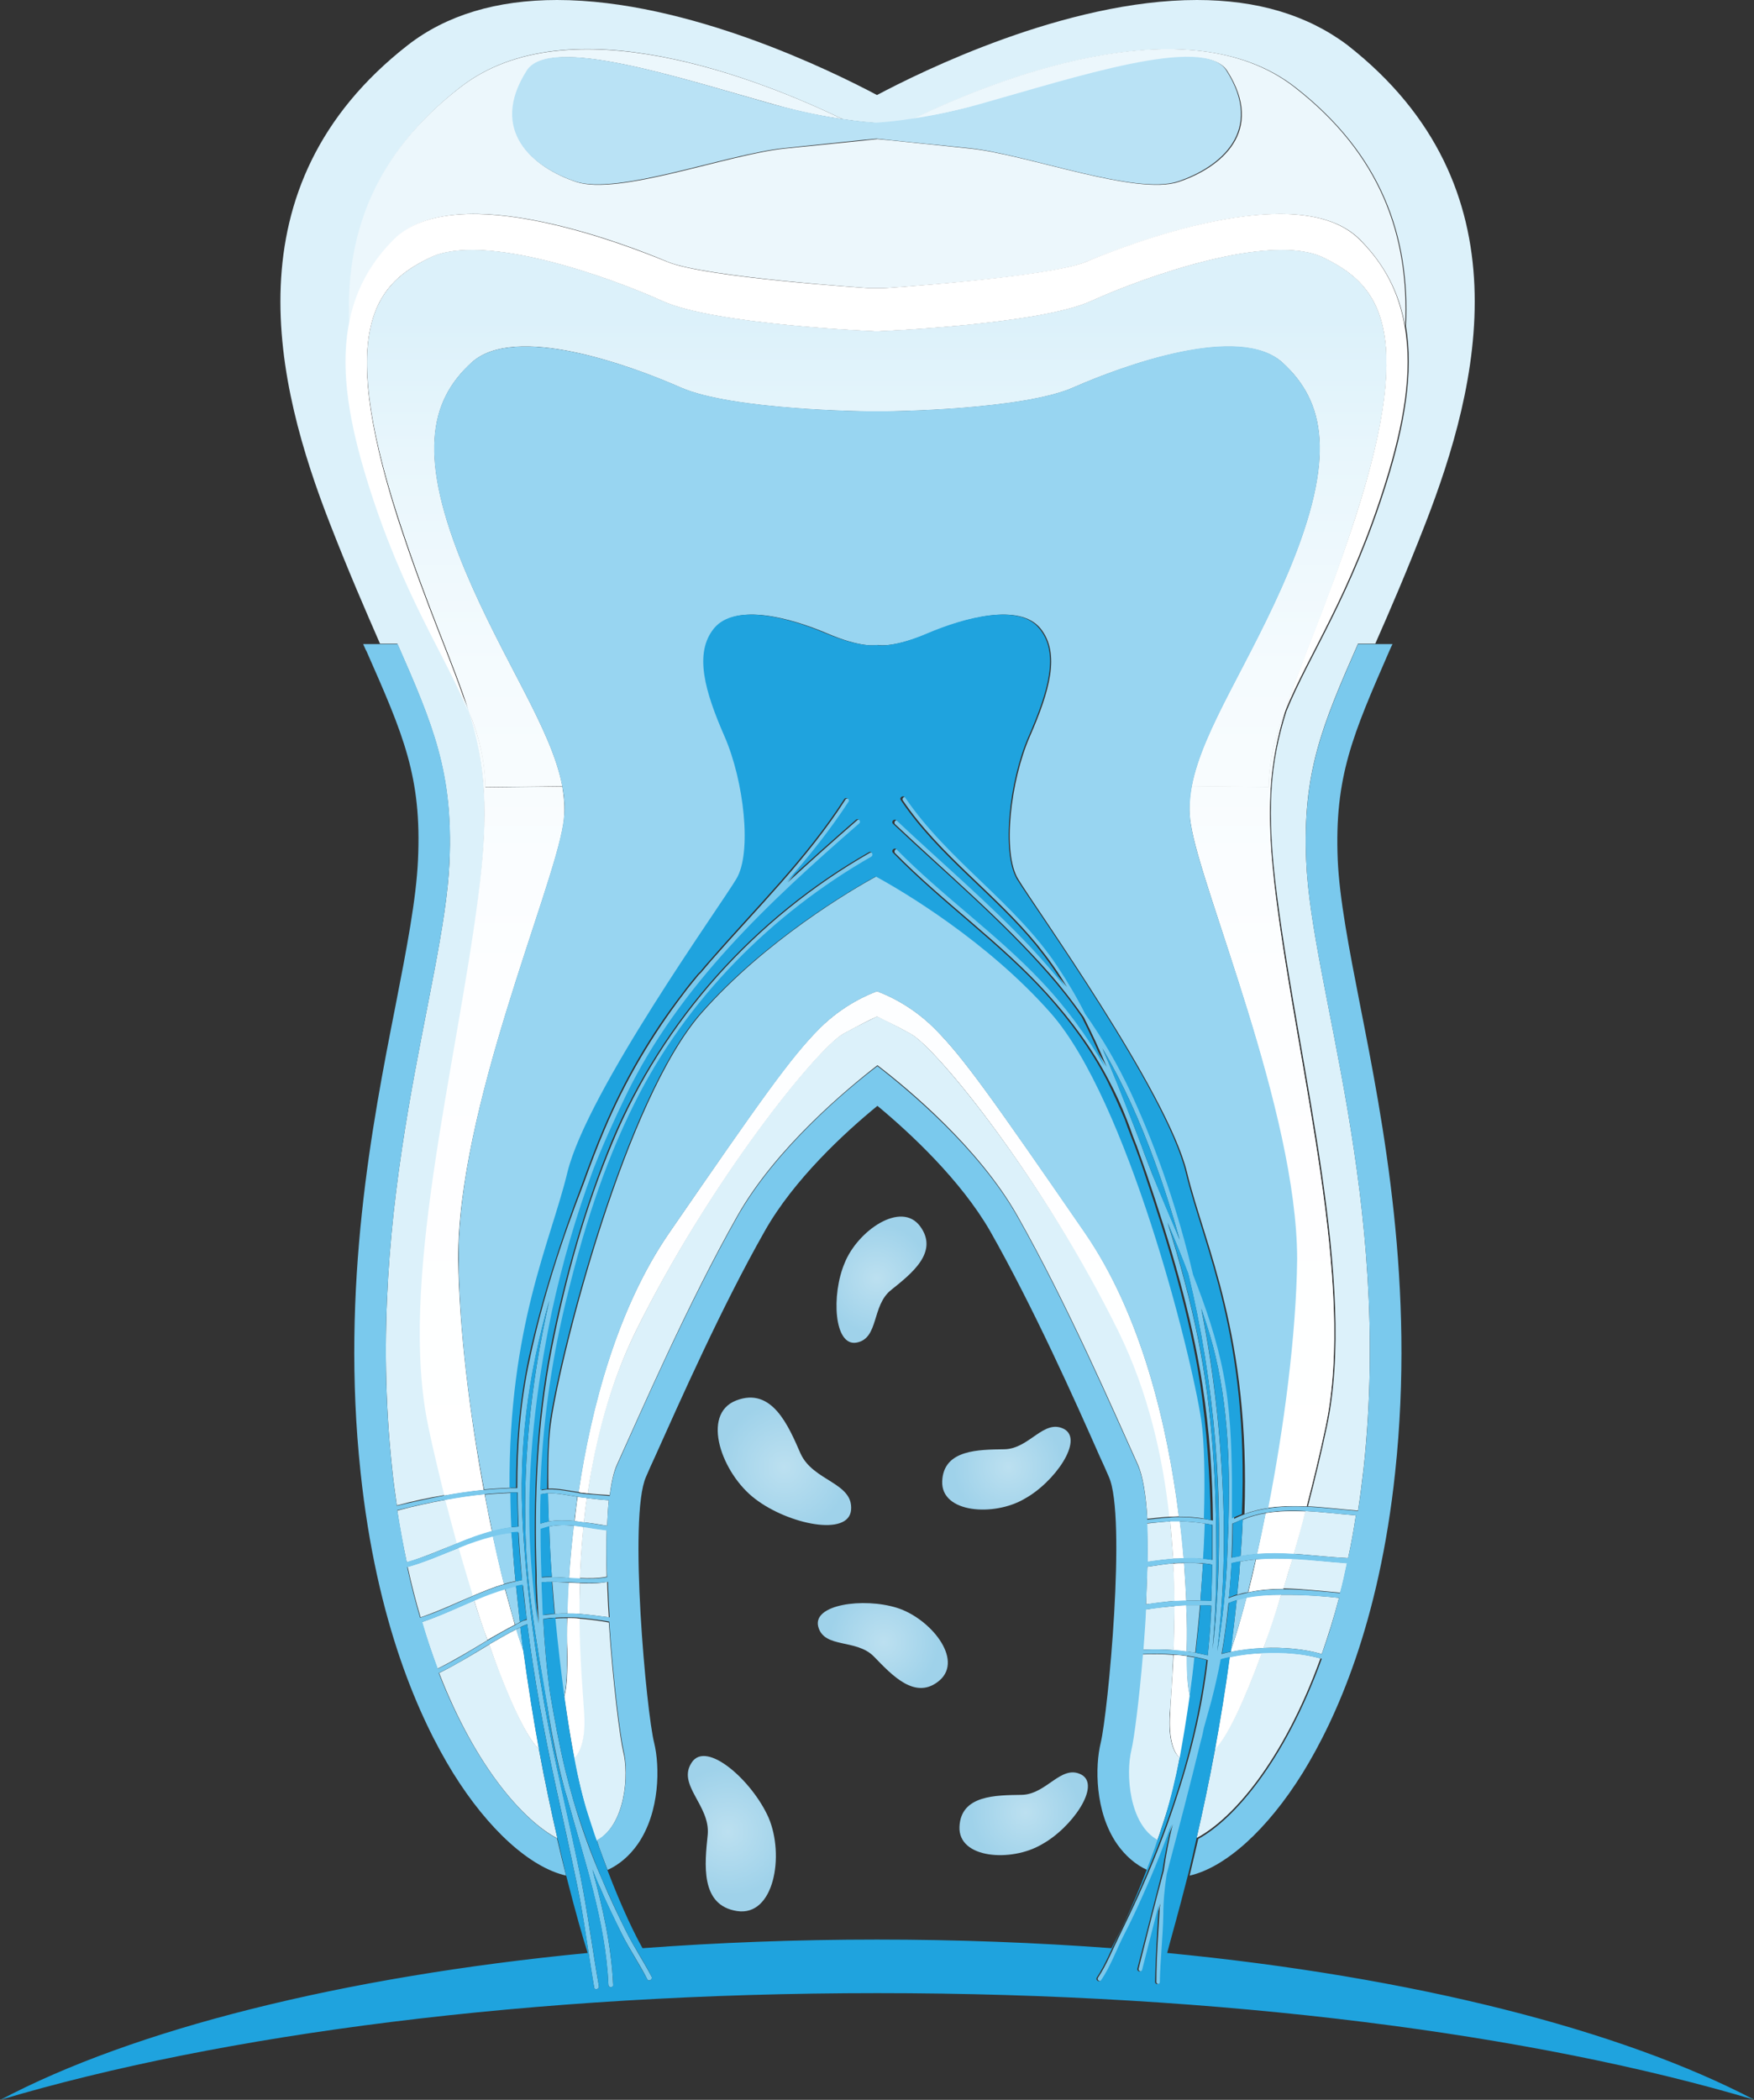 <?xml version="1.0" encoding="utf-8"?>
<!-- Generator: Adobe Illustrator 21.0.0, SVG Export Plug-In . SVG Version: 6.00 Build 0)  -->
<svg version="1.1" id="Objects" xmlns="http://www.w3.org/2000/svg" xmlns:xlink="http://www.w3.org/1999/xlink" x="0px" y="0px"
	 viewBox="0 0 406.2 486.1" style="enable-background:new 0 0 406.2 486.1;" xml:space="preserve">
<rect x="0" y="0" width="406.2" height="486.1" fill="#333333" stroke="none"/>
<style type="text/css">
	.st0{fill:none;}
	.st1{fill:#DCF1FA;}
	.st2{fill:#ECF7FC;}
	.st3{fill:#FFFFFF;}
	.st4{fill:url(#SVGID_1_);}
	.st5{fill:url(#SVGID_2_);}
	.st6{fill:url(#SVGID_3_);}
	.st7{fill:url(#SVGID_4_);}
	.st8{fill:url(#SVGID_5_);}
	.st9{fill:url(#SVGID_6_);}
	.st10{fill:url(#SVGID_7_);}
	.st11{fill:url(#SVGID_8_);}
	.st12{fill:url(#SVGID_9_);}
	.st13{fill:url(#SVGID_10_);}
	.st14{fill:url(#SVGID_11_);}
	.st15{fill:url(#SVGID_12_);}
	.st16{fill:url(#SVGID_13_);}
	.st17{fill:url(#SVGID_14_);}
	.st18{fill:url(#SVGID_15_);}
	.st19{fill:url(#SVGID_16_);}
	.st20{fill:url(#SVGID_17_);}
	.st21{fill:url(#SVGID_18_);}
	.st22{fill:url(#SVGID_19_);}
	.st23{fill:url(#SVGID_20_);}
	.st24{fill:#98D5F1;}
	.st25{fill:#B9E2F5;}
	.st26{fill:#7AC9ED;}
	.st27{fill:#1FA3DE;}
	.st28{fill:url(#SVGID_21_);}
	.st29{fill:url(#SVGID_22_);}
	.st30{fill:url(#SVGID_23_);}
	.st31{fill:url(#SVGID_24_);}
	.st32{fill:url(#SVGID_25_);}
	.st33{fill:url(#SVGID_26_);}
</style>
<g>
	<path class="st0" d="M258.5,427c-5.2-7.5-5.1-18.1-3.8-23.4c1.8-7,6-52.5,1.9-61.6c-0.6-1.4-1.3-3-2.1-4.7
		c-5.8-12.9-15.4-34.6-25.4-52.2c-6.7-11.9-18.5-22.8-26.1-29c-7.6,6.3-19.3,17.2-26.1,29c-10,17.6-19.7,39.3-25.4,52.2
		c-0.8,1.7-1.5,3.3-2.1,4.7c-4.1,9.1,0.2,54.6,1.9,61.6c1.3,5.3,1.4,15.9-3.8,23.4c-1.9,2.7-4.3,4.8-7,6c3.4,8.9,6.4,14.8,8.1,18
		c17.5-1.3,35.6-2,54.3-2c18.7,0,36.9,0.7,54.3,2c1.7-3.2,4.7-9.1,8.1-18C262.8,431.8,260.4,429.8,258.5,427z M204.1,283.3
		c5.9,0,10.7,4.8,10.7,10.7c0,5.9-4.8,10.7-10.7,10.7c-5.9,0-10.7-4.8-10.7-10.7C193.4,288.1,198.2,283.3,204.1,283.3z M169.2,439.5
		c-7.8,0-14.1-6.3-14.1-14.1c0-7.8,6.3-14.1,14.1-14.1c7.8,0,14.1,6.3,14.1,14.1C183.3,433.3,177,439.5,169.2,439.5z M180.4,353
		c-7.8,0-14.1-6.3-14.1-14.1c0-7.8,6.3-14.1,14.1-14.1c7.8,0,14.1,6.3,14.1,14.1C194.5,346.7,188.2,353,180.4,353z M205.2,390.1
		c-5.9,0-10.7-4.8-10.7-10.7c0-5.9,4.8-10.7,10.7-10.7c5.9,0,10.7,4.8,10.7,10.7C215.9,385.3,211.1,390.1,205.2,390.1z M233.3,328.3
		c5.9,0,10.7,4.8,10.7,10.7c0,5.9-4.8,10.7-10.7,10.7c-5.9,0-10.7-4.8-10.7-10.7C222.6,333,227.4,328.3,233.3,328.3z M236.7,431.7
		c-6.5,0-11.8-5.3-11.8-11.8c0-6.5,5.3-11.8,11.8-11.8c6.5,0,11.8,5.3,11.8,11.8C248.5,426.4,243.2,431.7,236.7,431.7z"/>
	<path class="st1" d="M101.7,387.3c8.5,21.9,19.6,34.2,27.4,38.3c-1.4-6.1-2.9-13.1-4.3-20.7c-3-2.9-7.1-12-11.5-24.2
		C109.5,383,105.7,385.3,101.7,387.3z"/>
	<path class="st1" d="M272,371.8c-2.2,0.2-4.5,0.4-6.7,0.8c-0.2,3.2-0.4,6.3-0.6,9.3c2.4-0.1,4.8-0.1,7.1,0.1
		C271.9,378.9,272,375.5,272,371.8z"/>
	<path class="st1" d="M134.3,366.5c-0.1,2.5-0.1,4.8-0.1,7.1c2.3,0.2,4.6,0.5,6.8,0.8c-0.2-2.7-0.3-5.5-0.4-8.2
		C138.5,366.6,136.4,366.6,134.3,366.5z"/>
	<path class="st1" d="M265.7,362.7c-0.1,2.9-0.2,5.8-0.3,8.7c2.2-0.3,4.4-0.6,6.6-0.8c0-2.8-0.1-5.7-0.3-8.7
		C269.7,362.1,267.7,362.4,265.7,362.7z"/>
	<path class="st1" d="M310.4,368.7c0.6-2.2,1.1-4.5,1.6-6.9c-4.2-0.2-8.5-0.8-12.7-1c-0.7,2.4-1.4,4.7-2.1,6.9
		C301.6,367.8,306.1,368.3,310.4,368.7z"/>
	<path class="st1" d="M265.7,361.6c2-0.3,4-0.6,6-0.7c-0.2-2.8-0.4-5.7-0.7-8.7c-1.8,0.1-3.6,0.3-5.4,0.5
		C265.7,355.5,265.8,358.5,265.7,361.6z"/>
	<path class="st1" d="M312.2,360.7c0.7-3.2,1.3-6.5,1.8-9.9c-3.8-0.3-7.8-0.8-11.7-1c-0.9,3.4-1.8,6.7-2.7,9.9
		C303.8,360,308.1,360.5,312.2,360.7z"/>
	<path class="st1" d="M299.1,369.2c-0.8,0-1.6,0-2.4,0c-1.4,4.4-2.8,8.5-4.1,12.3c4.6-0.2,9.3,0.2,13.5,1.4c1.4-4,2.8-8.4,4-13
		C306.5,369.5,302.8,369.2,299.1,369.2z"/>
	<path class="st1" d="M135.1,353.4c-0.4,4.1-0.7,8.1-0.8,11.9c2.1,0.1,4.2,0.1,6.2-0.3c-0.1-3.8-0.1-7.4,0-10.8
		C138.8,354,136.9,353.7,135.1,353.4z"/>
	<path class="st1" d="M270.9,396.9c0.2-2.8,0.6-7.6,0.8-13.8c-2.4-0.2-4.8-0.2-7.2-0.1c-0.9,10.8-2.1,19.9-2.7,22.3
		c-1.3,5.3-0.6,17.2,6.2,20.8c0.7-1.9,1.3-3.9,2-6c1.2-3.7,2.3-8.2,3.2-13.2C271.5,405.5,270.6,402.1,270.9,396.9z"/>
	<path class="st1" d="M144.3,405.4c-0.7-2.9-2.4-15.9-3.3-29.8c-2.2-0.4-4.5-0.7-6.9-0.9c0.1,10.3,0.9,18.3,1.1,22.2
		c0.3,5.2-0.6,8.6-2.3,10.1c1,5,2.1,9.5,3.2,13.2c0.7,2.1,1.3,4.1,2,6C144.9,422.5,145.7,410.7,144.3,405.4z"/>
	<path class="st1" d="M140.6,353.2c0.1-2.1,0.2-4.1,0.4-5.9c-1.7-0.1-3.4-0.3-5.1-0.5c-0.3,1.9-0.5,3.7-0.7,5.6
		C137,352.6,138.8,352.9,140.6,353.2z"/>
	<path class="st1" d="M104.1,199.3c-1.2,29.1-20,78.2-13.3,140.6c0.3,3,0.7,5.8,1.1,8.6c3.7-1,7.4-1.8,11.1-2.4
		c-1.3-5.3-2.6-10.6-3.7-15.9c-7-33,6.4-82.4,11.5-122.4c2.6-20.5,1.5-31.4-2.1-43.1c-5.3-13.1-15.1-26.8-23.3-53.2
		c-4.1-13.2-6.3-25.3-4.4-36c-1-20.9,5.7-39.8,25.6-55.3c25.1-19.6,69.5-1.8,88.6,7.4c3.9,0.6,6.6,0.8,8.1,0.9
		c1.4-0.1,4.2-0.3,8.1-0.9c19.1-9.2,63.5-26.9,88.6-7.4c19.9,15.5,26.6,34.5,25.6,55.3c1.8,10.7-0.3,22.8-4.4,36
		c-8.2,26.4-18,40.1-23.3,53.2c-3.7,11.8-4.8,22.6-2.1,43.1c5.2,40,18.5,89.4,11.5,122.4c-1.3,6.1-2.8,12.4-4.4,18.5
		c3.9,0.2,7.8,0.7,11.6,1c0.5-3.2,0.9-6.4,1.3-9.8c6.7-62.4-12.1-111.5-13.3-140.6c-0.9-20.5,3.7-31.4,12-50.3h4
		c3.4-7.7,7.2-16.5,11.6-27.8c12.4-31.9,23.9-78-18.1-110.8C302.8,3.5,291.2,0,277.2,0c-30.5,0-64.1,16.7-74.1,22
		c-10-5.3-43.6-22-74.1-22c-14,0-25.6,3.5-34.5,10.4c-42.1,32.8-30.5,79-18.1,110.8c4.4,11.3,8.2,20,11.6,27.8h4
		C100.3,167.9,104.9,178.8,104.1,199.3z"/>
	<path class="st1" d="M210.9,239.3c-3.3-1.8-6-3.2-7.8-4c-1.8,0.9-4.6,2.2-7.8,4c-6.1,3.3-30.9,33.9-48.2,69.1
		c-5.9,12.1-9.3,25-11,37.3c1.7,0.2,3.4,0.3,5.1,0.4c0.4-2.9,0.9-5.4,1.7-7.1c5.5-12.1,16.4-37.3,27.9-57.6
		c8.9-15.7,25.3-29.3,32.4-34.8c7.1,5.4,23.5,19.1,32.4,34.8c11.5,20.3,22.4,45.4,27.9,57.6c1.2,2.7,1.9,7.2,2.2,12.6
		c1.8-0.2,3.5-0.4,5.3-0.5c-1.5-13.8-4.9-28.8-11.7-42.7C241.8,273.3,217,242.7,210.9,239.3z"/>
	<path class="st1" d="M305.8,383.9c-4.3-1.2-9-1.5-13.6-1.3c-4.1,11.2-8,19.5-10.8,22.2c-1.4,7.6-2.9,14.6-4.3,20.7
		C285.3,421.2,297.1,407.9,305.8,383.9z"/>
	<path class="st1" d="M97.7,375.5c1.1,3.8,2.4,7.4,3.6,10.8c4-2,7.8-4.3,11.6-6.6c-1-2.9-2.1-6-3.1-9.2
		C105.8,372.2,101.8,374.1,97.7,375.5z"/>
	<path class="st1" d="M94.4,362.7c0.9,4.1,1.9,8,3,11.7c4.2-1.4,8.1-3.3,12.2-5c-1.1-3.6-2.2-7.3-3.3-11.1
		C102.3,359.8,98.4,361.6,94.4,362.7z"/>
	<path class="st1" d="M105.9,357.3c-0.9-3.3-1.8-6.7-2.7-10.1c-3.8,0.7-7.5,1.5-11.2,2.5c0.6,4.2,1.4,8.2,2.2,12
		C98.2,360.5,102,358.8,105.9,357.3z"/>
	<path class="st2" d="M154.6,60.6c8.8,3.6,46.7,6.1,46.7,6.1h3.6c0,0,37.9-2.4,46.7-6.1c8.8-3.6,48.9-19.5,63.3-5.2
		c5.9,5.9,9.2,12.6,10.5,20.1c1-20.9-5.7-39.8-25.6-55.3c-25.1-19.6-69.5-1.8-88.6,7.4c4.2-0.6,9.5-1.7,15.9-3.4
		c21.8-6.1,51.9-16,57.1-7.8c8.9,14-1.4,22.4-11.2,25.7c-9.8,3.3-35-6.3-48.3-7.7c-10.9-1.1-18.9-2-21.5-2.2
		c-2.6,0.3-10.6,1.1-21.5,2.2c-13.3,1.4-38.5,11-48.3,7.7c-9.8-3.3-20.1-11.7-11.2-25.7c5.2-8.3,35.3,1.7,57.1,7.8
		c6.3,1.8,11.7,2.8,15.9,3.4c-19.1-9.2-63.5-26.9-88.6-7.4C86.5,35.7,79.8,54.7,80.9,75.5c1.3-7.5,4.5-14.2,10.5-20.1
		C105.7,41.1,145.9,56.9,154.6,60.6z"/>
	<path class="st3" d="M99.5,59.7c12.3-6.1,41.8,4.5,53.9,10c12.1,5.5,49.4,7,49.4,7h0.5c0,0,37.3-1.5,49.4-7
		c12.1-5.5,41.6-16.1,53.9-10c11.7,5.8,21.8,15.1,7.3,60c-7.1,21.8-12.9,33.8-16.3,45c5.3-13.1,15.1-26.8,23.3-53.2
		c4.1-13.2,6.3-25.3,4.4-36c-1.3-7.5-4.5-14.2-10.5-20.1c-14.4-14.3-54.5,1.5-63.3,5.2c-8.8,3.6-46.7,6.1-46.7,6.1h-3.6
		c0,0-37.9-2.4-46.7-6.1c-8.8-3.6-48.9-19.5-63.3-5.2c-5.9,5.9-9.2,12.6-10.5,20.1c-1.9,10.7,0.3,22.8,4.4,36
		c8.2,26.4,18,40.1,23.3,53.2c-3.5-11.2-9.3-23.2-16.4-45C77.7,74.8,87.8,65.4,99.5,59.7z"/>
	<path class="st1" d="M130.4,190.9c0.5-2.9,0.3-5.8-0.2-8.8l-17.8,0.2c-0.1-6.4-1.5-11.9-3.8-17.5c3.7,11.8,4.8,22.6,2.1,43.1
		c-5.2,40-18.5,89.4-11.5,122.4c1.1,5.3,2.4,10.6,3.7,15.9c3-0.5,6.1-1,9.1-1.3c-3.2-17.4-5.7-37.1-5.9-53.4
		C105.9,256.9,128,206.3,130.4,190.9z"/>
	<linearGradient id="SVGID_1_" gradientUnits="userSpaceOnUse" x1="113.958" y1="358.703" x2="113.958" y2="74.075">
		<stop  offset="0" style="stop-color:#FFFFFF"/>
		<stop  offset="0.47" style="stop-color:#FDFEFF"/>
		<stop  offset="0.708" style="stop-color:#F5FBFE"/>
		<stop  offset="0.892" style="stop-color:#E8F6FC"/>
		<stop  offset="1" style="stop-color:#DCF1FA"/>
	</linearGradient>
	<path class="st4" d="M130.4,190.9c0.5-2.9,0.3-5.8-0.2-8.8l-17.8,0.2c-0.1-6.4-1.5-11.9-3.8-17.5c3.7,11.8,4.8,22.6,2.1,43.1
		c-5.2,40-18.5,89.4-11.5,122.4c1.1,5.3,2.4,10.6,3.7,15.9c3-0.5,6.1-1,9.1-1.3c-3.2-17.4-5.7-37.1-5.9-53.4
		C105.9,256.9,128,206.3,130.4,190.9z"/>
	<path class="st1" d="M295.5,207.8c-2.6-20.5-1.5-31.4,2.1-43.1c-2.3,5.6-3.7,11.2-3.8,17.5L276,182c-0.6,3-0.7,6-0.2,8.8
		c2.4,15.5,24.5,66,24.2,100.6c-0.2,17.7-3.1,39.3-6.7,57.7c3-0.5,6.1-0.5,9.3-0.4c1.6-6.1,3.1-12.4,4.4-18.5
		C314,297.2,300.6,247.8,295.5,207.8z"/>
	<linearGradient id="SVGID_2_" gradientUnits="userSpaceOnUse" x1="292.234" y1="358.705" x2="292.234" y2="74.077">
		<stop  offset="0" style="stop-color:#FFFFFF"/>
		<stop  offset="0.47" style="stop-color:#FDFEFF"/>
		<stop  offset="0.708" style="stop-color:#F5FBFE"/>
		<stop  offset="0.892" style="stop-color:#E8F6FC"/>
		<stop  offset="1" style="stop-color:#DCF1FA"/>
	</linearGradient>
	<path class="st5" d="M295.5,207.8c-2.6-20.5-1.5-31.4,2.1-43.1c-2.3,5.6-3.7,11.2-3.8,17.5L276,182c-0.6,3-0.7,6-0.2,8.8
		c2.4,15.5,24.5,66,24.2,100.6c-0.2,17.7-3.1,39.3-6.7,57.7c3-0.5,6.1-0.5,9.3-0.4c1.6-6.1,3.1-12.4,4.4-18.5
		C314,297.2,300.6,247.8,295.5,207.8z"/>
	<path class="st1" d="M216.4,238.1c-5.5-5.5-11.4-7.9-13.3-8.6c-1.9,0.7-7.8,3.1-13.3,8.6c-6.7,6.7-13.3,16.1-34.8,47.3
		c-12,17.4-18.1,40.4-21,60c0.1,0,0.2,0,0.4,0.1c0.6,0.1,1.2,0.1,1.7,0.2c1.8-12.2,5.1-25.2,11-37.3c17.3-35.1,42.1-65.7,48.2-69.1
		c3.3-1.8,6-3.2,7.8-4c1.8,0.9,4.6,2.2,7.8,4c6.1,3.3,30.9,33.9,48.2,69.1c6.8,13.9,10.2,28.9,11.7,42.7c0.7,0,1.5-0.1,2.2-0.1
		c-2.6-20.8-8.6-46.5-21.8-65.7C229.7,254.2,223.1,244.8,216.4,238.1z"/>
	<linearGradient id="SVGID_3_" gradientUnits="userSpaceOnUse" x1="203.481" y1="358.705" x2="203.481" y2="74.074">
		<stop  offset="0" style="stop-color:#FFFFFF"/>
		<stop  offset="0.47" style="stop-color:#FDFEFF"/>
		<stop  offset="0.708" style="stop-color:#F5FBFE"/>
		<stop  offset="0.892" style="stop-color:#E8F6FC"/>
		<stop  offset="1" style="stop-color:#DCF1FA"/>
	</linearGradient>
	<path class="st6" d="M216.4,238.1c-5.5-5.5-11.4-7.9-13.3-8.6c-1.9,0.7-7.8,3.1-13.3,8.6c-6.7,6.7-13.3,16.1-34.8,47.3
		c-12,17.4-18.1,40.4-21,60c0.1,0,0.2,0,0.4,0.1c0.6,0.1,1.2,0.1,1.7,0.2c1.8-12.2,5.1-25.2,11-37.3c17.3-35.1,42.1-65.7,48.2-69.1
		c3.3-1.8,6-3.2,7.8-4c1.8,0.9,4.6,2.2,7.8,4c6.1,3.3,30.9,33.9,48.2,69.1c6.8,13.9,10.2,28.9,11.7,42.7c0.7,0,1.5-0.1,2.2-0.1
		c-2.6-20.8-8.6-46.5-21.8-65.7C229.7,254.2,223.1,244.8,216.4,238.1z"/>
	<path class="st1" d="M113.9,354.5c-0.6-2.8-1.1-5.6-1.7-8.6c-3,0.3-6.1,0.7-9.1,1.3c0.9,3.4,1.8,6.8,2.7,10.1
		C108.5,356.2,111.2,355.2,113.9,354.5z"/>
	<linearGradient id="SVGID_4_" gradientUnits="userSpaceOnUse" x1="108.554" y1="358.705" x2="108.554" y2="74.064">
		<stop  offset="0" style="stop-color:#FFFFFF"/>
		<stop  offset="0.47" style="stop-color:#FDFEFF"/>
		<stop  offset="0.708" style="stop-color:#F5FBFE"/>
		<stop  offset="0.892" style="stop-color:#E8F6FC"/>
		<stop  offset="1" style="stop-color:#DCF1FA"/>
	</linearGradient>
	<path class="st7" d="M113.9,354.5c-0.6-2.8-1.1-5.6-1.7-8.6c-3,0.3-6.1,0.7-9.1,1.3c0.9,3.4,1.8,6.8,2.7,10.1
		C108.5,356.2,111.2,355.2,113.9,354.5z"/>
	<path class="st1" d="M135.3,396.9c-0.2-3.9-1-11.9-1.1-22.2c-0.9-0.1-1.9-0.1-2.8-0.1c-0.1,2.8-0.1,5.2,0,7.1
		c0.1,5.5-0.1,9.1-0.7,11.1c0.7,5,1.5,9.8,2.3,14.2C134.6,405.5,135.6,402.1,135.3,396.9z"/>
	<linearGradient id="SVGID_5_" gradientUnits="userSpaceOnUse" x1="132.96" y1="358.705" x2="132.96" y2="74.075">
		<stop  offset="0" style="stop-color:#FFFFFF"/>
		<stop  offset="0.47" style="stop-color:#FDFEFF"/>
		<stop  offset="0.708" style="stop-color:#F5FBFE"/>
		<stop  offset="0.892" style="stop-color:#E8F6FC"/>
		<stop  offset="1" style="stop-color:#DCF1FA"/>
	</linearGradient>
	<path class="st8" d="M135.3,396.9c-0.2-3.9-1-11.9-1.1-22.2c-0.9-0.1-1.9-0.1-2.8-0.1c-0.1,2.8-0.1,5.2,0,7.1
		c0.1,5.5-0.1,9.1-0.7,11.1c0.7,5,1.5,9.8,2.3,14.2C134.6,405.5,135.6,402.1,135.3,396.9z"/>
	<path class="st1" d="M113.3,380.7c4.3,12.2,8.5,21.3,11.5,24.2c-1.3-7-2.5-14.6-3.6-22.7c-0.5-1.5-1.1-3.1-1.6-5
		C117.4,378.3,115.4,379.5,113.3,380.7z"/>
	<linearGradient id="SVGID_6_" gradientUnits="userSpaceOnUse" x1="119.037" y1="358.705" x2="119.037" y2="74.084">
		<stop  offset="0" style="stop-color:#FFFFFF"/>
		<stop  offset="0.47" style="stop-color:#FDFEFF"/>
		<stop  offset="0.708" style="stop-color:#F5FBFE"/>
		<stop  offset="0.892" style="stop-color:#E8F6FC"/>
		<stop  offset="1" style="stop-color:#DCF1FA"/>
	</linearGradient>
	<path class="st9" d="M113.3,380.7c4.3,12.2,8.5,21.3,11.5,24.2c-1.3-7-2.5-14.6-3.6-22.7c-0.5-1.5-1.1-3.1-1.6-5
		C117.4,378.3,115.4,379.5,113.3,380.7z"/>
	<path class="st1" d="M284.8,383.6c-1,7.5-2.2,14.7-3.4,21.3c2.8-2.7,6.7-11,10.8-22.2C289.7,382.8,287.2,383.1,284.8,383.6z"/>
	<linearGradient id="SVGID_7_" gradientUnits="userSpaceOnUse" x1="286.801" y1="358.702" x2="286.801" y2="74.058">
		<stop  offset="0" style="stop-color:#FFFFFF"/>
		<stop  offset="0.47" style="stop-color:#FDFEFF"/>
		<stop  offset="0.708" style="stop-color:#F5FBFE"/>
		<stop  offset="0.892" style="stop-color:#E8F6FC"/>
		<stop  offset="1" style="stop-color:#DCF1FA"/>
	</linearGradient>
	<path class="st10" d="M284.8,383.6c-1,7.5-2.2,14.7-3.4,21.3c2.8-2.7,6.7-11,10.8-22.2C289.7,382.8,287.2,383.1,284.8,383.6z"/>
	<path class="st1" d="M274.9,383.4c-1-0.1-2-0.3-3.1-0.3c-0.3,6.2-0.7,11-0.8,13.8c-0.3,5.2,0.6,8.6,2.3,10.1
		c0.9-4.4,1.6-9.2,2.3-14.2C275.1,391,274.8,388,274.9,383.4z"/>
	<linearGradient id="SVGID_8_" gradientUnits="userSpaceOnUse" x1="273.231" y1="358.703" x2="273.231" y2="74.062">
		<stop  offset="0" style="stop-color:#FFFFFF"/>
		<stop  offset="0.47" style="stop-color:#FDFEFF"/>
		<stop  offset="0.708" style="stop-color:#F5FBFE"/>
		<stop  offset="0.892" style="stop-color:#E8F6FC"/>
		<stop  offset="1" style="stop-color:#DCF1FA"/>
	</linearGradient>
	<path class="st11" d="M274.9,383.4c-1-0.1-2-0.3-3.1-0.3c-0.3,6.2-0.7,11-0.8,13.8c-0.3,5.2,0.6,8.6,2.3,10.1
		c0.9-4.4,1.6-9.2,2.3-14.2C275.1,391,274.8,388,274.9,383.4z"/>
	<path class="st1" d="M274.7,371.6c-0.9,0-1.8,0.1-2.7,0.2c0,3.7-0.1,7.1-0.2,10.2c1,0.1,2,0.2,3,0.3c0-0.2,0-0.4,0-0.6
		C274.9,379.1,274.9,375.7,274.7,371.6z"/>
	<linearGradient id="SVGID_9_" gradientUnits="userSpaceOnUse" x1="273.36" y1="358.702" x2="273.36" y2="74.044">
		<stop  offset="0" style="stop-color:#FFFFFF"/>
		<stop  offset="0.47" style="stop-color:#FDFEFF"/>
		<stop  offset="0.708" style="stop-color:#F5FBFE"/>
		<stop  offset="0.892" style="stop-color:#E8F6FC"/>
		<stop  offset="1" style="stop-color:#DCF1FA"/>
	</linearGradient>
	<path class="st12" d="M274.7,371.6c-0.9,0-1.8,0.1-2.7,0.2c0,3.7-0.1,7.1-0.2,10.2c1,0.1,2,0.2,3,0.3c0-0.2,0-0.4,0-0.6
		C274.9,379.1,274.9,375.7,274.7,371.6z"/>
	<path class="st1" d="M132.9,353.2c-0.5,4.3-0.9,8.4-1.1,12.1c0.8,0.1,1.7,0.1,2.5,0.1c0.1-3.8,0.4-7.8,0.8-11.9
		C134.4,353.3,133.6,353.3,132.9,353.2z"/>
	<linearGradient id="SVGID_10_" gradientUnits="userSpaceOnUse" x1="133.443" y1="358.704" x2="133.443" y2="74.071">
		<stop  offset="0" style="stop-color:#FFFFFF"/>
		<stop  offset="0.47" style="stop-color:#FDFEFF"/>
		<stop  offset="0.708" style="stop-color:#F5FBFE"/>
		<stop  offset="0.892" style="stop-color:#E8F6FC"/>
		<stop  offset="1" style="stop-color:#DCF1FA"/>
	</linearGradient>
	<path class="st13" d="M132.9,353.2c-0.5,4.3-0.9,8.4-1.1,12.1c0.8,0.1,1.7,0.1,2.5,0.1c0.1-3.8,0.4-7.8,0.8-11.9
		C134.4,353.3,133.6,353.3,132.9,353.2z"/>
	<path class="st1" d="M109.8,370.4c1,3.2,2,6.3,3.1,9.2c2.1-1.2,4.2-2.4,6.3-3.5c-0.7-2.5-1.5-5.3-2.3-8.3
		C114.5,368.5,112.2,369.4,109.8,370.4z"/>
	<linearGradient id="SVGID_11_" gradientUnits="userSpaceOnUse" x1="114.546" y1="358.702" x2="114.546" y2="74.032">
		<stop  offset="0" style="stop-color:#FFFFFF"/>
		<stop  offset="0.47" style="stop-color:#FDFEFF"/>
		<stop  offset="0.708" style="stop-color:#F5FBFE"/>
		<stop  offset="0.892" style="stop-color:#E8F6FC"/>
		<stop  offset="1" style="stop-color:#DCF1FA"/>
	</linearGradient>
	<path class="st14" d="M109.8,370.4c1,3.2,2,6.3,3.1,9.2c2.1-1.2,4.2-2.4,6.3-3.5c-0.7-2.5-1.5-5.3-2.3-8.3
		C114.5,368.5,112.2,369.4,109.8,370.4z"/>
	<path class="st1" d="M271.7,362c0.2,3,0.2,5.9,0.3,8.7c0.9-0.1,1.8-0.1,2.7-0.1c-0.1-2.7-0.3-5.6-0.5-8.7
		C273.3,361.9,272.5,361.9,271.7,362z"/>
	<linearGradient id="SVGID_12_" gradientUnits="userSpaceOnUse" x1="273.215" y1="358.705" x2="273.215" y2="74.106">
		<stop  offset="0" style="stop-color:#FFFFFF"/>
		<stop  offset="0.47" style="stop-color:#FDFEFF"/>
		<stop  offset="0.708" style="stop-color:#F5FBFE"/>
		<stop  offset="0.892" style="stop-color:#E8F6FC"/>
		<stop  offset="1" style="stop-color:#DCF1FA"/>
	</linearGradient>
	<path class="st15" d="M271.7,362c0.2,3,0.2,5.9,0.3,8.7c0.9-0.1,1.8-0.1,2.7-0.1c-0.1-2.7-0.3-5.6-0.5-8.7
		C273.3,361.9,272.5,361.9,271.7,362z"/>
	<path class="st1" d="M299.6,359.8c0.9-3.2,1.9-6.6,2.7-9.9c-3.1-0.1-6.2-0.1-9.2,0.4c-0.7,3.3-1.3,6.5-2,9.5
		C293.9,359.5,296.7,359.6,299.6,359.8z"/>
	<linearGradient id="SVGID_13_" gradientUnits="userSpaceOnUse" x1="296.714" y1="358.705" x2="296.714" y2="74.036">
		<stop  offset="0" style="stop-color:#FFFFFF"/>
		<stop  offset="0.47" style="stop-color:#FDFEFF"/>
		<stop  offset="0.708" style="stop-color:#F5FBFE"/>
		<stop  offset="0.892" style="stop-color:#E8F6FC"/>
		<stop  offset="1" style="stop-color:#DCF1FA"/>
	</linearGradient>
	<path class="st16" d="M299.6,359.8c0.9-3.2,1.9-6.6,2.7-9.9c-3.1-0.1-6.2-0.1-9.2,0.4c-0.7,3.3-1.3,6.5-2,9.5
		C293.9,359.5,296.7,359.6,299.6,359.8z"/>
	<path class="st1" d="M106.2,358.3c1.1,3.8,2.2,7.5,3.3,11.1c2.4-1,4.7-2,7.2-2.7c-0.9-3.5-1.7-7.2-2.6-11.2
		C111.4,356.2,108.8,357.2,106.2,358.3z"/>
	<linearGradient id="SVGID_14_" gradientUnits="userSpaceOnUse" x1="111.444" y1="358.704" x2="111.444" y2="74.067">
		<stop  offset="0" style="stop-color:#FFFFFF"/>
		<stop  offset="0.47" style="stop-color:#FDFEFF"/>
		<stop  offset="0.708" style="stop-color:#F5FBFE"/>
		<stop  offset="0.892" style="stop-color:#E8F6FC"/>
		<stop  offset="1" style="stop-color:#DCF1FA"/>
	</linearGradient>
	<path class="st17" d="M106.2,358.3c1.1,3.8,2.2,7.5,3.3,11.1c2.4-1,4.7-2,7.2-2.7c-0.9-3.5-1.7-7.2-2.6-11.2
		C111.4,356.2,108.8,357.2,106.2,358.3z"/>
	<path class="st1" d="M135.2,352.4c0.2-1.8,0.4-3.7,0.7-5.6c-0.5-0.1-1.1-0.1-1.6-0.2c-0.2,0-0.4-0.1-0.5-0.1
		c-0.3,1.9-0.5,3.8-0.7,5.6C133.7,352.2,134.5,352.3,135.2,352.4z"/>
	<linearGradient id="SVGID_15_" gradientUnits="userSpaceOnUse" x1="134.45" y1="358.704" x2="134.45" y2="74.089">
		<stop  offset="0" style="stop-color:#FFFFFF"/>
		<stop  offset="0.47" style="stop-color:#FDFEFF"/>
		<stop  offset="0.708" style="stop-color:#F5FBFE"/>
		<stop  offset="0.892" style="stop-color:#E8F6FC"/>
		<stop  offset="1" style="stop-color:#DCF1FA"/>
	</linearGradient>
	<path class="st18" d="M135.2,352.4c0.2-1.8,0.4-3.7,0.7-5.6c-0.5-0.1-1.1-0.1-1.6-0.2c-0.2,0-0.4-0.1-0.5-0.1
		c-0.3,1.9-0.5,3.8-0.7,5.6C133.7,352.2,134.5,352.3,135.2,352.4z"/>
	<path class="st1" d="M274.1,360.7c-0.2-2.7-0.5-5.6-0.9-8.6c-0.7,0-1.5,0-2.2,0c0.3,3,0.5,5.9,0.7,8.7
		C272.5,360.8,273.3,360.8,274.1,360.7z"/>
	<linearGradient id="SVGID_16_" gradientUnits="userSpaceOnUse" x1="272.519" y1="358.704" x2="272.519" y2="74.051">
		<stop  offset="0" style="stop-color:#FFFFFF"/>
		<stop  offset="0.47" style="stop-color:#FDFEFF"/>
		<stop  offset="0.708" style="stop-color:#F5FBFE"/>
		<stop  offset="0.892" style="stop-color:#E8F6FC"/>
		<stop  offset="1" style="stop-color:#DCF1FA"/>
	</linearGradient>
	<path class="st19" d="M274.1,360.7c-0.2-2.7-0.5-5.6-0.9-8.6c-0.7,0-1.5,0-2.2,0c0.3,3,0.5,5.9,0.7,8.7
		C272.5,360.8,273.3,360.8,274.1,360.7z"/>
	<path class="st1" d="M288.7,369.8c-1.3,4.9-2.5,9.2-3.7,12.4c0,0.1,0,0.1,0,0.2c2.5-0.5,5-0.8,7.6-0.9c1.4-3.8,2.8-8,4.1-12.3
		C294.1,369.2,291.3,369.3,288.7,369.8z"/>
	<linearGradient id="SVGID_17_" gradientUnits="userSpaceOnUse" x1="290.853" y1="358.704" x2="290.853" y2="74.073">
		<stop  offset="0" style="stop-color:#FFFFFF"/>
		<stop  offset="0.47" style="stop-color:#FDFEFF"/>
		<stop  offset="0.708" style="stop-color:#F5FBFE"/>
		<stop  offset="0.892" style="stop-color:#E8F6FC"/>
		<stop  offset="1" style="stop-color:#DCF1FA"/>
	</linearGradient>
	<path class="st20" d="M288.7,369.8c-1.3,4.9-2.5,9.2-3.7,12.4c0,0.1,0,0.1,0,0.2c2.5-0.5,5-0.8,7.6-0.9c1.4-3.8,2.8-8,4.1-12.3
		C294.1,369.2,291.3,369.3,288.7,369.8z"/>
	<path class="st1" d="M134.3,366.5c-0.9,0-1.7-0.1-2.6-0.1c-0.2,2.6-0.3,4.9-0.3,7.1c0.9,0,1.9,0,2.8,0.1
		C134.2,371.3,134.2,369,134.3,366.5z"/>
	<linearGradient id="SVGID_18_" gradientUnits="userSpaceOnUse" x1="132.832" y1="358.706" x2="132.832" y2="74.111">
		<stop  offset="0" style="stop-color:#FFFFFF"/>
		<stop  offset="0.47" style="stop-color:#FDFEFF"/>
		<stop  offset="0.708" style="stop-color:#F5FBFE"/>
		<stop  offset="0.892" style="stop-color:#E8F6FC"/>
		<stop  offset="1" style="stop-color:#DCF1FA"/>
	</linearGradient>
	<path class="st21" d="M134.3,366.5c-0.9,0-1.7-0.1-2.6-0.1c-0.2,2.6-0.3,4.9-0.3,7.1c0.9,0,1.9,0,2.8,0.1
		C134.2,371.3,134.2,369,134.3,366.5z"/>
	<path class="st1" d="M297.2,367.8c0.7-2.3,1.4-4.6,2.1-6.9c-2.8-0.2-5.6-0.2-8.4,0.1c-0.6,2.7-1.2,5.2-1.8,7.6
		C291.7,368,294.4,367.8,297.2,367.8z"/>
	<linearGradient id="SVGID_19_" gradientUnits="userSpaceOnUse" x1="294.142" y1="358.705" x2="294.142" y2="74.09">
		<stop  offset="0" style="stop-color:#FFFFFF"/>
		<stop  offset="0.47" style="stop-color:#FDFEFF"/>
		<stop  offset="0.708" style="stop-color:#F5FBFE"/>
		<stop  offset="0.892" style="stop-color:#E8F6FC"/>
		<stop  offset="1" style="stop-color:#DCF1FA"/>
	</linearGradient>
	<path class="st22" d="M297.2,367.8c0.7-2.3,1.4-4.6,2.1-6.9c-2.8-0.2-5.6-0.2-8.4,0.1c-0.6,2.7-1.2,5.2-1.8,7.6
		C291.7,368,294.4,367.8,297.2,367.8z"/>
	<path class="st3" d="M130.2,182c-2.5-13.3-13.6-28.7-22.5-49.9C96.8,106,99.2,93,109.2,83.9c10-9.1,36.7,0.6,48.5,5.8
		c11.8,5.2,43,5.5,43,5.5h4.8c0,0,31.2-0.3,43-5.5c11.8-5.2,38.5-14.8,48.5-5.8c10,9.1,12.4,22.1,1.5,48.2
		c-8.9,21.2-20,36.6-22.5,49.9l17.8,0.2c0.1-6.4,1.5-11.9,3.8-17.5c3.5-11.2,9.3-23.2,16.3-45c14.5-44.8,4.4-54.2-7.3-60
		c-12.3-6.1-41.8,4.5-53.9,10c-12.1,5.5-49.4,7-49.4,7h-0.5c0,0-37.3-1.5-49.4-7c-12.1-5.5-41.6-16.1-53.9-10
		c-11.7,5.8-21.8,15.1-7.3,60c7.1,21.8,12.9,33.8,16.4,45c2.3,5.6,3.7,11.2,3.8,17.5L130.2,182z"/>
	<linearGradient id="SVGID_20_" gradientUnits="userSpaceOnUse" x1="203.096" y1="358.704" x2="203.096" y2="74.076">
		<stop  offset="0" style="stop-color:#FFFFFF"/>
		<stop  offset="0.47" style="stop-color:#FDFEFF"/>
		<stop  offset="0.708" style="stop-color:#F5FBFE"/>
		<stop  offset="0.892" style="stop-color:#E8F6FC"/>
		<stop  offset="1" style="stop-color:#DCF1FA"/>
	</linearGradient>
	<path class="st23" d="M130.2,182c-2.5-13.3-13.6-28.7-22.5-49.9C96.8,106,99.2,93,109.2,83.9c10-9.1,36.7,0.6,48.5,5.8
		c11.8,5.2,43,5.5,43,5.5h4.8c0,0,31.2-0.3,43-5.5c11.8-5.2,38.5-14.8,48.5-5.8c10,9.1,12.4,22.1,1.5,48.2
		c-8.9,21.2-20,36.6-22.5,49.9l17.8,0.2c0.1-6.4,1.5-11.9,3.8-17.5c3.5-11.2,9.3-23.2,16.3-45c14.5-44.8,4.4-54.2-7.3-60
		c-12.3-6.1-41.8,4.5-53.9,10c-12.1,5.5-49.4,7-49.4,7h-0.5c0,0-37.3-1.5-49.4-7c-12.1-5.5-41.6-16.1-53.9-10
		c-11.7,5.8-21.8,15.1-7.3,60c7.1,21.8,12.9,33.8,16.4,45c2.3,5.6,3.7,11.2,3.8,17.5L130.2,182z"/>
	<path class="st24" d="M275.6,392.8c0.4-3,0.8-6,1.1-9.1c-0.6-0.1-1.2-0.2-1.9-0.3C274.8,388,275.1,391,275.6,392.8z"/>
	<path class="st24" d="M291.1,359.8c0.7-3,1.4-6.2,2-9.5c-1.8,0.3-3.6,0.8-5.3,1.5c-0.1,2.7-0.3,5.6-0.5,8.5
		C288.6,360,289.8,359.9,291.1,359.8z"/>
	<path class="st24" d="M133,352.1c0.2-1.8,0.5-3.7,0.7-5.6c-2.1-0.3-4.6-0.9-6.8-0.8c0,2.1,0.1,4.3,0.2,6.5
		C129,351.9,131,351.9,133,352.1z"/>
	<path class="st24" d="M127.9,366.2c0.2,2.4,0.4,4.9,0.6,7.4c1-0.1,2-0.1,2.9-0.1c0.1-2.2,0.2-4.6,0.3-7.1
		C130.4,366.3,129.1,366.2,127.9,366.2z"/>
	<path class="st24" d="M117,367.8c0.8,3,1.5,5.8,2.3,8.3c0.4-0.2,0.8-0.4,1.1-0.6c-0.3-2.8-0.6-5.6-0.9-8.4
		C118.6,367.3,117.8,367.5,117,367.8z"/>
	<path class="st24" d="M278.7,360.9c0.2-2.8,0.3-5.6,0.4-8.2c-2-0.3-3.9-0.5-5.9-0.5c0.4,3,0.6,5.8,0.9,8.6
		C275.6,360.7,277.1,360.7,278.7,360.9z"/>
	<path class="st24" d="M118.5,353.6c-0.1-2.8-0.2-5.4-0.2-8c-2,0.1-4,0.2-6,0.4c0.5,2.9,1.1,5.8,1.7,8.6
		C115.4,354.1,116.9,353.8,118.5,353.6z"/>
	<path class="st24" d="M278.5,328.7c-2.4-16.1-17.3-74.2-34.8-94.2c-14.7-16.7-34.5-28.4-40.6-31.7c-6.1,3.3-25.9,15-40.6,31.7
		c-17.6,20-32.4,78.2-34.8,94.2c-0.6,3.7-0.8,9.2-0.7,15.9c2.3-0.1,4.8,0.5,7,0.8c3-19.7,9-42.6,21-60
		c21.5-31.2,28.2-40.6,34.8-47.3c5.5-5.5,11.4-7.9,13.3-8.6c1.9,0.7,7.8,3.1,13.3,8.6c6.7,6.7,13.3,16.1,34.8,47.3
		c13.2,19.1,19.2,44.8,21.8,65.7c2,0,4,0.1,6.1,0.5C279.4,341.8,279.2,333.6,278.5,328.7z"/>
	<path class="st24" d="M288.7,369.8c-0.8,0.2-1.6,0.3-2.3,0.6c-0.4,4-0.9,8-1.4,11.8C286.1,379,287.4,374.8,288.7,369.8z"/>
	<path class="st24" d="M118.5,354.7c-1.5,0.2-2.9,0.5-4.4,0.8c0.8,3.9,1.7,7.7,2.6,11.2c0.9-0.3,1.8-0.5,2.7-0.7
		c-0.1-0.6-0.1-1.2-0.2-1.9C118.9,360.9,118.7,357.7,118.5,354.7z"/>
	<path class="st24" d="M275.8,190.9c-0.5-2.9-0.3-5.8,0.2-8.8c2.5-13.3,13.6-28.7,22.5-49.9C309.4,106,307,93,297,83.9
		c-10-9.1-36.7,0.6-48.5,5.8c-11.8,5.2-43,5.5-43,5.5h-4.8c0,0-31.2-0.3-43-5.5c-11.8-5.2-38.5-14.8-48.5-5.8
		c-10,9.1-12.4,22.1-1.5,48.2c8.9,21.2,20,36.6,22.5,49.9c0.6,3,0.7,6,0.2,8.8c-2.4,15.5-24.5,66-24.2,100.6
		c0.1,16.3,2.6,36,5.9,53.4c2.1-0.2,4.1-0.3,6.2-0.4c-0.3-37.5,9.5-56.8,13.4-73c4.5-18.8,35.4-61.8,39.1-67.9
		c3.6-6.1,1.8-22.7-2.7-33c-4.5-10.3-7.3-19.4-2.4-25.1c4.8-5.8,17.3-2.4,25.8,1.2c7.9,3.4,11.3,2.8,11.8,2.7v0c0,0,0,0,0,0
		c0,0,0,0,0,0v0c0.5,0.1,3.9,0.6,11.8-2.7c8.5-3.6,20.9-7,25.8-1.2c4.8,5.8,2.1,14.8-2.4,25.1c-4.5,10.3-6.4,27-2.7,33
		c3.6,6.1,34.5,49.1,39.1,67.9c4.1,17,14.7,37.5,13.3,79.1c1.8-0.7,3.6-1.1,5.5-1.4c3.6-18.4,6.5-40,6.7-57.7
		C300.3,256.9,278.2,206.3,275.8,190.9z"/>
	<path class="st24" d="M286.5,369.2c0.8-0.3,1.7-0.5,2.5-0.6c0.6-2.4,1.2-5,1.8-7.6c-1.2,0.1-2.4,0.3-3.6,0.5
		c-0.1,0.9-0.1,1.8-0.2,2.8C286.8,365.9,286.7,367.5,286.5,369.2z"/>
	<path class="st24" d="M274.7,371.6c0.2,4,0.2,7.5,0.1,10.1c0,0.2,0,0.4,0,0.6c0.7,0.1,1.3,0.2,2,0.3c0.4-3.7,0.8-7.3,1.1-11
		C276.9,371.6,275.8,371.6,274.7,371.6z"/>
	<path class="st24" d="M127.2,353.4c0.1,3.7,0.3,7.7,0.6,11.7c1.3,0,2.7,0.1,4,0.2c0.2-3.7,0.6-7.8,1.1-12.1
		C130.9,353,129,353,127.2,353.4z"/>
	<path class="st24" d="M274.2,361.8c0.2,3.1,0.4,6,0.5,8.7c1.1,0,2.2-0.1,3.3,0c0.2-2.9,0.4-5.7,0.6-8.5
		C277.1,361.8,275.6,361.8,274.2,361.8z"/>
	<path class="st24" d="M121.2,382.2c-0.2-1.8-0.5-3.6-0.7-5.5c-0.3,0.2-0.6,0.3-1,0.5C120.1,379.1,120.7,380.7,121.2,382.2z"/>
	<path class="st24" d="M131.3,381.7c0-1.9,0-4.4,0-7.1c-0.9,0-1.9,0-2.8,0.1c0.6,6.1,1.2,12.3,2.1,18.2
		C131.2,390.8,131.4,387.2,131.3,381.7z"/>
	<path class="st25" d="M122,16.3c-8.9,14,1.4,22.4,11.2,25.7c9.8,3.3,35-6.3,48.3-7.7c10.9-1.1,18.9-2,21.5-2.2
		c2.6,0.3,10.6,1.1,21.5,2.2c13.3,1.4,38.5,11,48.3,7.7c9.8-3.3,20.1-11.7,11.2-25.7c-5.2-8.3-35.3,1.7-57.1,7.8
		c-6.3,1.8-11.7,2.8-15.9,3.4c-3.9,0.6-6.6,0.8-8.1,0.9c-1.4-0.1-4.2-0.3-8.1-0.9c-4.2-0.6-9.5-1.7-15.9-3.4
		C157.3,18,127.3,8.1,122,16.3z"/>
	<path class="st26" d="M129,425.6c-7.7-4.1-18.8-16.4-27.4-38.3c4-1.9,7.8-4.3,11.6-6.6c2.1-1.2,4.1-2.4,6.3-3.5
		c0.3-0.2,0.6-0.3,1-0.5c0.5-0.3,1.1-0.5,1.6-0.7c1.6,12.6,3.9,25.1,6.6,37.5c1.7,7.7,3.4,15.4,5,23.1c1.6,7.8,2.5,15.6,3.9,23.5
		c0.1,0.7,1.2,0.4,1.1-0.3c-1.5-8.5-2.6-17.1-4.3-25.6c-1.8-8.8-3.8-17.5-5.7-26.2c-3.8-18-6.5-36.2-7.6-54.5
		c-1.1-18,1.2-35.1,6.1-52.4c-4.4,19.3-6.4,39.2-5.3,58.6c0.5,8.2,1.7,16.3,3,24.4c0.6,3.7,1.2,7.4,1.9,11.1c1,6.5,2.3,12.9,4,19.2
		c0.2,0.7,0.4,1.3,0.6,2c3.9,14.2,8.8,28.4,9.5,43.1c0,0.7,1.2,0.7,1.1,0c-0.4-9-2.4-17.9-4.8-26.7c0.5,1.3,1,2.6,1.6,3.8
		c1.6,3.8,3.4,7.5,5.2,11.1c1.8,3.6,4.1,6.9,5.9,10.5c0.3,0.6,1.3,0.1,1-0.6c-1.9-3.6-4.1-6.9-5.9-10.5c-2-4-3.9-8-5.6-12.1
		c-2.6-5.9-4.8-12-6.6-18.2c-0.7-2.4-1.3-4.7-1.9-7.1c-1.4-5.8-2.5-11.8-3.5-17.7c-0.8-5.7-1.3-11.4-1.6-17.2
		c0.9-0.2,1.8-0.3,2.8-0.3c0.9-0.1,1.9-0.1,2.8-0.1c0.9,0,1.9,0,2.8,0.1c2.3,0.2,4.6,0.5,6.9,0.9c0.9,13.9,2.6,26.8,3.3,29.8
		c1.3,5.3,0.6,17.2-6.2,20.8c0.8,2.5,1.7,4.7,2.5,6.9c2.8-1.3,5.1-3.3,7-6c5.2-7.5,5.1-18.1,3.8-23.4c-1.8-7-6-52.5-1.9-61.6
		c0.6-1.4,1.3-3,2.1-4.7c5.8-12.9,15.4-34.6,25.4-52.2c6.7-11.9,18.5-22.8,26.1-29c7.6,6.3,19.3,17.2,26.1,29
		c10,17.6,19.7,39.3,25.4,52.2c0.8,1.7,1.5,3.3,2.1,4.7c4.1,9.1-0.2,54.6-1.9,61.6c-1.3,5.3-1.4,15.9,3.8,23.4c1.9,2.7,4.3,4.8,7,6
		c0.8-2.1,1.6-4.4,2.5-6.9c-6.8-3.6-7.5-15.5-6.2-20.8c0.6-2.4,1.8-11.5,2.7-22.3c2.4-0.1,4.8-0.1,7.2,0.1c1,0.1,2.1,0.2,3.1,0.3
		c0.6,0.1,1.3,0.2,1.9,0.3c0.9,0.2,1.9,0.4,2.8,0.7c-1.3,11.3-4,22.3-7.7,33.3c-2.4,7.2-5.2,14.2-8.3,21.1c-1.4,3.1-2.9,6.2-4.4,9.3
		c-1.6,3.2-3,6.8-5,9.8c-0.4,0.6,0.6,1.2,1,0.6c2.2-3.3,3.7-7.2,5.4-10.7c2-4,3.9-8.1,5.7-12.2c1.9-4.3,3.6-8.7,5.2-13.2
		c-0.9,3.6-1.6,7.2-2.1,10.8c-2,7.5-3.9,15-5.8,22.6c-0.2,0.7,0.9,1,1.1,0.3c1.3-5.1,2.6-10.2,3.9-15.3c0,0.2,0,0.5-0.1,0.7
		c-0.3,5.8-0.8,11.6-0.8,17.4c0,0.7,1.1,0.7,1.1,0c0.1-5.1,0.7-10.3,0.8-15.4c0.1-3.2,0.4-6.5,0.8-9.6c2.7-10.3,5.4-20.5,7.9-30.8
		c0.2-1,0.4-2,0.7-3c0.6-2.2,1.2-4.3,1.8-6.5c0.8-3.1,1.5-6.3,2.1-9.4c0.7-0.2,1.4-0.3,2.1-0.5c2.4-0.5,4.9-0.8,7.4-0.9
		c4.6-0.2,9.3,0.1,13.6,1.3c-8.7,24-20.5,37.3-28.6,41.7c-0.7,3-1.4,5.9-2,8.5c8.3-1.9,18-10.6,26.2-23.8
		c7.7-12.5,17.7-34.6,21.4-69.6c4.6-43.1-2.7-80.6-8.1-108c-2.6-13.3-4.8-24.7-5.2-33.7c-0.8-19.3,3.5-29,11.9-48.3
		c0.3-0.6,0.5-1.2,0.8-1.7h-4h-4c-8.3,18.9-12.9,29.8-12,50.3c1.2,29.1,20,78.2,13.3,140.6c-0.4,3.4-0.8,6.6-1.3,9.8
		c-3.8-0.3-7.7-0.8-11.6-1c-3.1-0.1-6.2-0.1-9.3,0.4c-1.9,0.3-3.7,0.7-5.5,1.4c-0.8,0.3-1.5,0.6-2.3,1c0-3,0-6.1,0-9.1
		c-0.1-8.2-0.4-16.4-2-24.5c-1.5-7.9-4.1-15.4-7-22.8c-3.4-14.4-8-28.4-14.3-41.9c-3-6.6-6.6-12.7-10.7-18.5
		c-2-3.8-4.1-7.5-6.5-11.1c-9.9-14.7-25.3-24.4-35.2-39c-0.4-0.6-1.4,0-1,0.6c8.6,12.7,21.5,21.6,31.2,33.5c2.5,3.1,4.8,6.3,6.8,9.7
		c-2.5-3.1-5-6.1-7.8-9c-9.8-10.5-20.8-19.7-31.2-29.5c-0.5-0.5-1.3,0.3-0.8,0.8c12.1,11.4,24.9,22.2,35.9,34.7
		c2.8,3.2,5.4,6.6,7.8,10c1.9,3.8,3.7,7.6,5.3,11.5c-4-7.1-8.9-13.7-14.7-19.8c-10.4-11-22.9-19.7-33.5-30.5
		c-0.5-0.5-1.3,0.3-0.8,0.8c11.3,11.5,24.6,20.7,35.4,32.7c5.5,6.1,10.3,12.6,14.1,19.9c1.6,3,3,6.1,4.2,9.2c0.5,1.3,1,2.6,1.4,3.8
		c0.3,0.8,0.6,1.5,0.9,2.3c0.8,2.2,1.5,4.3,2.3,6.5c5.4,16,10.3,32.1,12.9,48.9c1.6,10.3,2.3,20.7,2.4,31.2
		c-0.5-0.1-1.1-0.2-1.6-0.3c-2-0.3-4-0.5-6.1-0.5c-0.7,0-1.5,0-2.2,0.1c-1.8,0.1-3.5,0.3-5.3,0.5c-0.3-5.4-1-9.9-2.2-12.6
		c-5.5-12.1-16.4-37.3-27.9-57.6c-8.9-15.7-25.3-29.3-32.4-34.8c-7.1,5.4-23.5,19.1-32.4,34.8c-11.5,20.3-22.4,45.4-27.9,57.6
		c-0.8,1.7-1.3,4.2-1.7,7.1c-1.7-0.1-3.4-0.3-5.1-0.4c-0.6-0.1-1.2-0.1-1.7-0.2c-0.1,0-0.2,0-0.4-0.1c-2.2-0.3-4.7-0.9-7-0.8
		c-0.5,0-1.1,0.1-1.6,0.2c0.5-14.5,2.3-28.8,5.8-43c3.9-16,8.7-31.9,16.1-46.6c12-23.9,31.7-43.8,54.8-57c0.6-0.4,0.1-1.3-0.6-1
		c-26.5,15.1-47.9,38.8-59.6,67c-6.4,15.3-10.9,31.5-14.1,47.8c-3.4,17.3-4.1,34.8-3.5,52.4c0,0.5,0,0.9,0,1.4c0,0.1,0,0.2,0,0.3
		c0.1,3.2,0.3,6.4,0.5,9.6c-0.9-6.3-1.6-12.7-1.8-19.1c-0.7-17.7,1.5-35.8,5.1-53.1c2.3-11.1,5.6-22.2,9.6-32.9
		c2.3-5.8,4.8-11.6,7.6-17.2c12.5-25.4,33-44.5,54-62.9c0.5-0.5-0.3-1.3-0.8-0.8c-5.4,4.7-10.8,9.5-16.1,14.4
		c5.2-5.9,10.1-12,14.4-18.6c0.4-0.6-0.6-1.2-1-0.6c-8.8,13.7-20.4,25.1-31.1,37.3c-0.8,0.9-1.5,1.8-2.3,2.7
		c-0.1,0.1-0.3,0.3-0.4,0.4c-0.1,0.1-0.1,0.1-0.2,0.2c-1.2,1.5-2.4,2.9-3.5,4.4c0,0,0,0,0,0c-7.3,9.6-13.4,19.9-18.2,31.2
		c-1.8,4.2-3.4,8.5-5,12.9c-5.1,13.1-9.5,26.7-12.4,40.4c-2.2,10-2.9,19.9-2.9,29.9c-0.5,0-1,0-1.5,0c-2.1,0.1-4.1,0.2-6.2,0.4
		c-3.1,0.3-6.1,0.7-9.1,1.3c-3.7,0.7-7.4,1.5-11.1,2.4c-0.4-2.8-0.8-5.6-1.1-8.6c-6.7-62.4,12.1-111.5,13.3-140.6
		c0.9-20.5-3.7-31.4-12-50.3h-4h-4c0.3,0.6,0.5,1.2,0.8,1.7c8.5,19.3,12.8,29,11.9,48.3c-0.4,9-2.6,20.4-5.2,33.7
		c-5.4,27.4-12.7,64.9-8.1,108c3.7,35,13.7,57.1,21.4,69.6c8.2,13.2,17.9,21.9,26.2,23.8C130.4,431.5,129.7,428.6,129,425.6z
		 M140.6,365.1c-2,0.4-4.1,0.4-6.2,0.3c-0.8,0-1.7-0.1-2.5-0.1c-1.3-0.1-2.7-0.2-4-0.2c-0.8,0-1.6,0-2.4,0.1
		c-0.1-3.2-0.1-6.4-0.2-9.5c0-0.6,0-1.1,0-1.7c0,0,0,0,0,0c0.6-0.2,1.3-0.4,1.9-0.6c1.9-0.4,3.8-0.4,5.7-0.2
		c0.7,0.1,1.5,0.2,2.2,0.3c1.8,0.3,3.7,0.6,5.4,0.8C140.4,357.7,140.4,361.3,140.6,365.1z M134.2,373.6c-0.9-0.1-1.9-0.1-2.8-0.1
		c-1,0-2,0-2.9,0.1c-0.9,0.1-1.8,0.2-2.7,0.3c-0.1-2.5-0.2-5.1-0.3-7.6c0.8-0.1,1.6-0.1,2.5-0.1c1.3,0,2.6,0.1,3.9,0.1
		c0.9,0,1.7,0.1,2.6,0.1c2.1,0.1,4.2,0.1,6.3-0.2c0.1,2.7,0.2,5.5,0.4,8.2C138.7,374.1,136.5,373.8,134.2,373.6z M280.5,370.6
		c-0.8-0.1-1.7-0.1-2.5-0.1c-1.1,0-2.2,0-3.3,0c-0.9,0-1.8,0.1-2.7,0.1c-2.2,0.2-4.4,0.4-6.6,0.8c0.1-2.9,0.3-5.9,0.3-8.7
		c2-0.3,4-0.6,6-0.8c0.8-0.1,1.6-0.1,2.4-0.1c1.5,0,3,0,4.5,0.1c0.7,0.1,1.4,0.1,2.1,0.3C280.7,365,280.6,367.8,280.5,370.6z
		 M276.9,382.6c-0.7-0.1-1.3-0.2-2-0.3c-1-0.1-2-0.3-3-0.3c-2.4-0.2-4.8-0.2-7.1-0.1c0.2-3,0.5-6.2,0.6-9.3c2.2-0.3,4.5-0.6,6.7-0.8
		c0.9-0.1,1.8-0.1,2.7-0.2c1.1,0,2.1,0,3.2,0c0.8,0,1.7,0,2.5,0.1c0,0.7,0,1.5-0.1,2.2c-0.1,3.1-0.4,6.3-0.7,9.3
		C278.7,383,277.8,382.8,276.9,382.6z M292.6,381.5c-2.6,0.1-5.2,0.4-7.6,0.9c-0.7,0.1-1.4,0.3-2.1,0.5c0.7-3.9,1.2-7.8,1.6-11.8
		c0,0,0.1,0,0.1,0c0.6-0.2,1.1-0.5,1.7-0.6c0.8-0.2,1.5-0.4,2.3-0.6c2.6-0.5,5.4-0.7,8.1-0.7c0.8,0,1.6,0,2.4,0
		c3.7,0.1,7.3,0.3,11,0.7c-1.2,4.6-2.5,9-4,13C301.9,381.7,297.2,381.3,292.6,381.5z M284.7,368.9c0.2-2.3,0.4-4.7,0.5-7
		c0,0,0,0,0.1,0c0.6-0.2,1.3-0.3,1.9-0.4c1.2-0.2,2.4-0.4,3.6-0.5c2.8-0.2,5.6-0.2,8.4-0.1c4.3,0.2,8.5,0.7,12.7,1
		c-0.5,2.4-1,4.7-1.6,6.9c-4.3-0.4-8.8-0.9-13.2-0.9c-2.8,0-5.5,0.2-8.2,0.8c-0.8,0.2-1.7,0.4-2.5,0.6c-0.6,0.2-1.3,0.4-1.9,0.7
		C284.7,369.5,284.7,369.2,284.7,368.9z M287.8,351.7c1.7-0.7,3.5-1.2,5.3-1.5c3-0.5,6.1-0.6,9.2-0.4c3.9,0.2,7.9,0.7,11.7,1
		c-0.5,3.4-1.1,6.7-1.8,9.9c-4.2-0.2-8.4-0.7-12.7-1c-2.8-0.2-5.7-0.2-8.5,0c-1.3,0.1-2.5,0.3-3.8,0.5c-0.7,0.1-1.4,0.3-2,0.4
		c0.1-2.6,0.2-5.3,0.2-7.9C286.3,352.4,287,352,287.8,351.7z M280.1,308.8c4.2,14,4.8,28.8,4.4,43.5c0,0.1,0,0.2,0,0.3
		c-0.1,2.6-0.2,5.2-0.3,7.9c-0.3,7.3-1.1,14.6-2.3,21.8c1.2-10.3,1.7-20.6,1.5-31c-0.4-16.2-2-32.4-5.2-48.3
		C278.8,304.8,279.5,306.8,280.1,308.8z M255.3,242.7c4.9,8.3,8.8,17.1,12.1,26.2c2.2,6,4.1,12,5.8,18.1c-2.1-5.1-4.3-10.2-6.4-15.3
		c-0.6-1.6-1.2-3.1-1.8-4.7c-0.5-1.4-1-2.8-1.6-4.3c-0.5-1.2-0.9-2.4-1.4-3.6C259.9,253.6,257.7,248.1,255.3,242.7z M277.5,310.2
		c-1.8-9.1-4.3-18.2-7.1-27.1c1.7,3.9,3.3,7.9,4.8,11.9c6.1,25.2,8.3,51.5,6.5,77.4c-0.2,3.1-0.5,6.3-0.9,9.4
		c0.6-6.7,0.9-13.5,0.9-20.4C281.7,344,280.9,327.1,277.5,310.2z M271,352.2c0.7,0,1.5,0,2.2,0c2,0,3.9,0.2,5.9,0.5
		c0.6,0.1,1.1,0.2,1.7,0.3c0,0,0,0,0,0c0,2.7,0,5.4,0,8.1c-0.7-0.1-1.4-0.2-2-0.3c-1.5-0.1-3.1-0.2-4.6-0.1c-0.8,0-1.6,0.1-2.4,0.1
		c-2,0.2-4,0.4-6,0.7c0-3.1,0-6.1-0.1-8.9C267.4,352.5,269.2,352.3,271,352.2z M125.4,345.9c0.5-0.1,1-0.2,1.6-0.2
		c2.2-0.1,4.7,0.5,6.8,0.8c0.2,0,0.4,0.1,0.5,0.1c0.5,0.1,1.1,0.1,1.6,0.2c1.7,0.2,3.4,0.4,5.1,0.5c-0.2,1.8-0.3,3.8-0.4,5.9
		c-1.8-0.2-3.6-0.6-5.4-0.8c-0.7-0.1-1.5-0.2-2.2-0.3c-2-0.2-4-0.2-5.9,0.1c-0.6,0.1-1.3,0.3-1.9,0.5
		C125.2,350.5,125.2,348.2,125.4,345.9C125.3,345.9,125.3,345.9,125.4,345.9z M120.9,365.8c-0.1,0-0.1,0-0.2,0
		c-0.5,0.1-0.9,0.2-1.3,0.3c-0.9,0.2-1.8,0.4-2.7,0.7c-2.5,0.7-4.8,1.7-7.2,2.7c-4,1.7-8,3.7-12.2,5c-1.1-3.7-2.1-7.6-3-11.7
		c4-1.1,7.9-2.8,11.8-4.4c2.6-1.1,5.3-2,8-2.7c1.4-0.4,2.9-0.7,4.4-0.8c0.5-0.1,1-0.1,1.6-0.1C120.3,358.3,120.6,362,120.9,365.8z
		 M120.4,375.6c-0.4,0.2-0.8,0.4-1.1,0.6c-2.2,1.1-4.2,2.3-6.3,3.5c-3.8,2.3-7.6,4.7-11.6,6.6c-1.3-3.4-2.5-7-3.6-10.8
		c4.2-1.4,8.2-3.3,12.2-5c2.3-1,4.7-1.9,7.1-2.6c0.8-0.2,1.7-0.5,2.5-0.6c0.5-0.1,1-0.2,1.5-0.3c0,0,0,0,0,0c0.3,2.7,0.6,5.4,0.9,8
		C121.4,375.1,120.9,375.3,120.4,375.6z M103.2,347.2c3-0.5,6-1,9.1-1.3c2-0.2,4-0.3,6-0.4c0.5,0,1,0,1.6,0c0,2.6,0.1,5.3,0.2,7.9
		c-0.5,0-1,0.1-1.5,0.1c-1.5,0.2-3.1,0.5-4.6,0.9c-2.7,0.7-5.4,1.7-8,2.8c-3.9,1.6-7.7,3.3-11.8,4.4c-0.8-3.8-1.5-7.8-2.2-12
		C95.7,348.7,99.4,347.8,103.2,347.2z"/>
	<path class="st27" d="M275.1,434.1c0.7-2.6,1.3-5.5,2-8.5c1.4-6.1,2.9-13.1,4.3-20.7c1.2-6.6,2.4-13.8,3.4-21.3
		c-0.7,0.1-1.4,0.3-2.1,0.5c-0.6,3.2-1.3,6.3-2.1,9.4c-0.6,2.2-1.2,4.3-1.8,6.5c-0.2,1-0.4,2-0.7,3c-2.5,10.3-5.2,20.6-7.9,30.8
		c-0.5,3.2-0.8,6.4-0.8,9.6c-0.1,5.1-0.7,10.3-0.8,15.4c0,0.7-1.1,0.7-1.1,0c0.1-5.8,0.5-11.7,0.8-17.4c0-0.2,0-0.5,0.1-0.7
		c-1.3,5.1-2.6,10.2-3.9,15.3c-0.2,0.7-1.3,0.4-1.1-0.3c1.9-7.5,3.9-15.1,5.8-22.6c0.5-3.6,1.3-7.2,2.1-10.8
		c-1.6,4.4-3.3,8.8-5.2,13.2c-1.8,4.1-3.6,8.2-5.7,12.2c-1.8,3.5-3.2,7.5-5.4,10.7c-0.4,0.6-1.4,0-1-0.6c2-3,3.4-6.6,5-9.8
		c1.5-3.1,3-6.2,4.4-9.3c3.1-6.9,5.9-13.9,8.3-21.1c3.7-10.9,6.3-21.9,7.7-33.3c-0.9-0.3-1.9-0.5-2.8-0.7c-0.3,3.1-0.7,6.1-1.1,9.1
		c-0.7,5-1.5,9.8-2.3,14.2c-1,5-2.1,9.5-3.2,13.2c-0.7,2.1-1.3,4.1-2,6c-0.8,2.5-1.7,4.7-2.5,6.9c-3.4,8.9-6.4,14.8-8.1,18
		c-17.5-1.3-35.6-2-54.3-2c-18.7,0-36.9,0.7-54.3,2c-1.8-3.2-4.7-9.1-8.1-18c-0.8-2.1-1.6-4.4-2.5-6.9c-0.7-1.9-1.3-3.9-2-6
		c-1.2-3.7-2.3-8.2-3.2-13.2c-0.9-4.4-1.6-9.2-2.3-14.2c-0.8-5.9-1.5-12.1-2.1-18.2c-0.9,0.1-1.8,0.2-2.8,0.3
		c0.3,5.7,0.8,11.5,1.6,17.2c1,5.9,2.1,11.9,3.5,17.7c0.6,2.4,1.2,4.7,1.9,7.1c1.9,6.2,4.1,12.3,6.6,18.2c1.8,4.1,3.6,8.1,5.6,12.1
		c1.8,3.6,4.1,6.9,5.9,10.5c0.3,0.6-0.6,1.2-1,0.6c-1.9-3.6-4.1-6.9-5.9-10.5c-1.8-3.7-3.6-7.4-5.2-11.1c-0.5-1.3-1.1-2.6-1.6-3.8
		c2.4,8.8,4.4,17.7,4.8,26.7c0,0.7-1.1,0.7-1.1,0c-0.6-14.7-5.6-28.9-9.5-43.1c-0.2-0.7-0.4-1.3-0.6-2c-1.8-6.3-3.1-12.7-4-19.2
		c-0.6-3.7-1.2-7.4-1.9-11.1c-1.3-8.1-2.5-16.2-3-24.4c-1.1-19.4,0.9-39.3,5.3-58.6c-5,17.2-7.2,34.4-6.1,52.4
		c1.1,18.3,3.8,36.5,7.6,54.5c1.8,8.8,3.9,17.5,5.7,26.2c1.7,8.5,2.8,17,4.3,25.6c0.1,0.7-1,1-1.1,0.3c-1.3-7.8-2.3-15.7-3.9-23.5
		c-1.6-7.7-3.3-15.4-5-23.1c-2.7-12.4-5-24.9-6.6-37.5c-0.5,0.2-1.1,0.5-1.6,0.7c0.2,1.8,0.4,3.7,0.7,5.5c1.1,8,2.3,15.6,3.6,22.7
		c1.4,7.6,2.9,14.6,4.3,20.7c0.7,3,1.4,5.9,2,8.5c2.2,8.7,4,14.9,5,18c-56.9,5.5-105.2,17.7-136,34c51-15.2,123.1-24.7,203.1-24.7
		s152.1,9.5,203.1,24.7c-30.9-16.2-79.1-28.5-136-34C271.1,449,272.9,442.8,275.1,434.1z"/>
	<path class="st27" d="M125.2,353.9C125.2,354,125.2,353.9,125.2,353.9c0,0.6,0,1.1,0,1.7c0,3.2,0.1,6.3,0.2,9.5
		c0.8-0.1,1.6-0.1,2.4-0.1c-0.3-4-0.5-8-0.6-11.7C126.5,353.5,125.9,353.7,125.2,353.9z"/>
	<path class="st27" d="M127.1,352.2c-0.1-2.3-0.1-4.4-0.2-6.5c-0.6,0-1.1,0.1-1.6,0.2c0,0,0,0-0.1,0c-0.1,2.3-0.1,4.5-0.1,6.8
		C125.8,352.5,126.5,352.4,127.1,352.2z"/>
	<path class="st27" d="M274.6,271.4c-4.5-18.8-35.4-61.8-39.1-67.9c-3.6-6.1-1.8-22.7,2.7-33c4.5-10.3,7.3-19.4,2.4-25.1
		c-4.8-5.8-17.3-2.4-25.8,1.2c-7.9,3.4-11.3,2.8-11.8,2.7v0c0,0,0,0,0,0c0,0,0,0,0,0v0c-0.5,0.1-3.9,0.6-11.8-2.7
		c-8.5-3.6-20.9-7-25.8-1.2c-4.8,5.8-2.1,14.8,2.4,25.1c4.5,10.3,6.4,27,2.7,33c-3.6,6.1-34.5,49.1-39.1,67.9
		c-3.9,16.2-13.6,35.5-13.4,73c0.5,0,1,0,1.5,0c0-10,0.8-19.9,2.9-29.9c3-13.7,7.4-27.2,12.4-40.4c1.6-4.4,3.2-8.7,5-12.9
		c4.8-11.3,10.8-21.6,18.2-31.2c0,0,0,0,0,0c1.1-1.5,2.3-3,3.5-4.4c0.1-0.1,0.1-0.2,0.2-0.2c0.1-0.2,0.3-0.3,0.4-0.4
		c0.7-0.9,1.5-1.8,2.3-2.7c10.6-12.2,22.3-23.6,31.1-37.3c0.4-0.6,1.4,0,1,0.6c-4.3,6.6-9.2,12.7-14.4,18.6
		c5.3-4.9,10.7-9.7,16.1-14.4c0.5-0.5,1.3,0.3,0.8,0.8c-21,18.3-41.6,37.4-54,62.9c-2.7,5.6-5.3,11.3-7.6,17.2
		c-4,10.7-7.2,21.8-9.6,32.9c-3.6,17.3-5.8,35.4-5.1,53.1c0.3,6.4,0.9,12.7,1.8,19.1c-0.2-3.2-0.4-6.4-0.5-9.6c0-0.1,0-0.2,0-0.3
		c0-0.5,0-0.9,0-1.4c-0.5-17.6,0.1-35.1,3.5-52.4c3.2-16.2,7.8-32.5,14.1-47.8c11.8-28.2,33.1-51.9,59.6-67c0.6-0.4,1.2,0.6,0.6,1
		c-23.1,13.2-42.9,33.1-54.8,57c-7.4,14.7-12.3,30.7-16.1,46.6c-3.4,14.2-5.3,28.5-5.8,43c0.5-0.1,1.1-0.2,1.6-0.2
		c0-6.7,0.2-12.2,0.7-15.9c2.4-16.1,17.3-74.2,34.8-94.2c14.7-16.7,34.5-28.4,40.6-31.7c6.1,3.3,25.9,15,40.6,31.7
		c17.6,20,32.4,78.2,34.8,94.2c0.7,4.9,0.9,13.1,0.6,22.8c0.5,0.1,1.1,0.2,1.6,0.3c-0.2-10.5-0.9-20.9-2.4-31.2
		c-2.6-16.8-7.5-32.9-12.9-48.9c-0.7-2.2-1.5-4.3-2.3-6.5c-0.3-0.8-0.6-1.5-0.9-2.3c-0.5-1.3-1-2.6-1.4-3.8
		c-1.3-3.1-2.7-6.2-4.2-9.2c-3.8-7.3-8.6-13.8-14.1-19.9c-10.8-11.9-24.2-21.2-35.4-32.7c-0.5-0.5,0.3-1.3,0.8-0.8
		c10.6,10.8,23.1,19.5,33.5,30.5c5.8,6.1,10.6,12.7,14.7,19.8c-1.6-3.9-3.4-7.8-5.3-11.5c-2.4-3.5-5-6.8-7.8-10
		c-11-12.6-23.8-23.3-35.9-34.7c-0.5-0.5,0.3-1.3,0.8-0.8c10.4,9.8,21.4,19.1,31.2,29.5c2.7,2.9,5.3,5.9,7.8,9
		c-2-3.4-4.3-6.6-6.8-9.7c-9.7-11.8-22.6-20.7-31.2-33.5c-0.4-0.6,0.6-1.2,1-0.6c9.9,14.6,25.4,24.3,35.2,39
		c2.4,3.6,4.6,7.3,6.5,11.1c4.1,5.8,7.7,12,10.7,18.5c6.2,13.5,10.9,27.5,14.3,41.9c2.9,7.4,5.5,15,7,22.8c1.6,8.1,1.9,16.2,2,24.5
		c0,3,0,6.1,0,9.1c0.8-0.4,1.5-0.7,2.3-1C289.3,309,278.7,288.5,274.6,271.4z"/>
	<path class="st27" d="M119.2,364.2c0.1,0.6,0.1,1.2,0.2,1.9c0.4-0.1,0.9-0.2,1.3-0.3c0.1,0,0.2,0,0.2,0c-0.4-3.7-0.7-7.5-0.9-11.2
		c-0.5,0-1,0.1-1.6,0.1C118.7,357.7,118.9,360.9,119.2,364.2z"/>
	<path class="st27" d="M286.4,370.4c-0.6,0.2-1.2,0.4-1.7,0.6c0,0-0.1,0-0.1,0c-0.4,4-1,7.9-1.6,11.8c0.7-0.2,1.4-0.3,2.1-0.5
		c0-0.1,0-0.1,0-0.2C285.5,378.4,286,374.4,286.4,370.4z"/>
	<path class="st27" d="M265,267c0.6,1.6,1.2,3.1,1.8,4.7c2,5.1,4.2,10.2,6.4,15.3c-1.7-6.1-3.6-12.2-5.8-18.1
		c-3.3-9.1-7.2-17.9-12.1-26.2c2.4,5.4,4.5,11,6.7,16.5c0.5,1.2,1,2.4,1.4,3.6C263.9,264.2,264.5,265.6,265,267z"/>
	<path class="st27" d="M280.8,381.6c0.4-3.1,0.7-6.2,0.9-9.4c1.7-25.9-0.4-52.1-6.5-77.4c-1.5-4-3.2-7.9-4.8-11.9
		c2.8,8.9,5.3,18,7.1,27.1c3.4,16.9,4.2,33.9,4.2,51.1C281.7,368.1,281.5,374.9,280.8,381.6z"/>
	<path class="st27" d="M280.7,361.1c0-2.7,0-5.4,0-8.1c0,0,0,0,0,0c-0.6-0.1-1.1-0.2-1.7-0.3c-0.1,2.6-0.2,5.4-0.4,8.2
		C279.4,360.9,280,361,280.7,361.1z"/>
	<path class="st27" d="M287.3,360.2c0.2-2.9,0.4-5.8,0.5-8.5c-0.8,0.3-1.5,0.7-2.3,1c0,2.6-0.1,5.3-0.2,7.9
		C286,360.5,286.6,360.4,287.3,360.2z"/>
	<path class="st27" d="M125.4,366.3c0.1,2.5,0.2,5.1,0.3,7.6c0.9-0.2,1.8-0.3,2.7-0.3c-0.2-2.5-0.4-4.9-0.6-7.4
		C127,366.2,126.2,366.2,125.4,366.3z"/>
	<path class="st27" d="M120,353.4c-0.1-2.7-0.2-5.3-0.2-7.9c-0.5,0-1,0-1.6,0c0,2.6,0.1,5.3,0.2,8C119,353.5,119.5,353.5,120,353.4z
		"/>
	<path class="st27" d="M281.9,382.2c1.3-7.2,2-14.5,2.3-21.8c0.1-2.6,0.2-5.2,0.3-7.9c0-0.1,0-0.2,0-0.3c0.4-14.6-0.2-29.4-4.4-43.5
		c-0.6-2-1.2-3.9-1.9-5.9c3.2,15.9,4.8,32.1,5.2,48.3C283.6,361.6,283.1,371.9,281.9,382.2z"/>
	<path class="st27" d="M278,370.5c0.8,0,1.7,0.1,2.5,0.1c0.1-2.8,0.2-5.6,0.2-8.4c-0.7-0.1-1.4-0.2-2.1-0.3
		C278.4,364.8,278.2,367.6,278,370.5z"/>
	<path class="st27" d="M287,364.2c0.1-0.9,0.1-1.8,0.2-2.8c-0.6,0.1-1.3,0.3-1.9,0.4c0,0,0,0-0.1,0c-0.1,2.3-0.3,4.7-0.5,7
		c0,0.3-0.1,0.7-0.1,1c0.6-0.2,1.2-0.5,1.9-0.7C286.7,367.5,286.8,365.9,287,364.2z"/>
	<path class="st27" d="M121,366.8c-0.5,0.1-1,0.2-1.5,0.3c0.3,2.9,0.6,5.7,0.9,8.4c0.5-0.2,1-0.5,1.6-0.7
		C121.6,372.2,121.3,369.5,121,366.8C121,366.8,121,366.8,121,366.8z"/>
	<path class="st27" d="M280.5,371.7c-0.9-0.1-1.7-0.1-2.5-0.1c-0.3,3.6-0.7,7.3-1.1,11c0.9,0.2,1.9,0.4,2.8,0.6
		c0.3-3.1,0.6-6.2,0.7-9.3C280.4,373.2,280.4,372.5,280.5,371.7z"/>
	
		<radialGradient id="SVGID_21_" cx="307.146" cy="179.353" r="14.849" gradientTransform="matrix(0.44 0.898 -0.898 0.44 194.495 69.301)" gradientUnits="userSpaceOnUse">
		<stop  offset="0" style="stop-color:#BCE0F0"/>
		<stop  offset="1" style="stop-color:#9FD2EA"/>
	</radialGradient>
	<path class="st28" d="M160.2,408c-3.5,5.2,4.3,9.9,3.7,16.7c-0.7,6.8-1.8,16.4,6.8,17.7c8.6,1.3,11-12.9,7.3-21.6
		C174.2,412.2,163.6,402.8,160.2,408z"/>
	
		<radialGradient id="SVGID_22_" cx="264.864" cy="241.292" r="12.694" gradientTransform="matrix(0.968 0.252 -0.252 0.968 9.101 79.763)" gradientUnits="userSpaceOnUse">
		<stop  offset="0" style="stop-color:#BCE0F0"/>
		<stop  offset="1" style="stop-color:#9FD2EA"/>
	</radialGradient>
	<path class="st29" d="M189.5,376.6c1.4,5.1,8.8,2.7,12.9,6.9c4.1,4.2,9.6,10.3,15.2,5.5c5.6-4.9-2.2-14.4-9.9-16.8
		C200,369.8,188.1,371.4,189.5,376.6z"/>
	
		<radialGradient id="SVGID_23_" cx="-174.768" cy="-51.788" r="12.693" gradientTransform="matrix(-0.843 0.537 -0.537 -0.843 62.35 469.774)" gradientUnits="userSpaceOnUse">
		<stop  offset="0" style="stop-color:#BCE0F0"/>
		<stop  offset="1" style="stop-color:#9FD2EA"/>
	</radialGradient>
	<path class="st30" d="M250.4,410.8c-4.7-2.4-8,4.6-13.8,4.7c-5.9,0.1-14.1,0-14.4,7.4c-0.3,7.4,12,8.2,19,4.1
		C248.2,423.2,255.1,413.3,250.4,410.8z"/>
	
		<radialGradient id="SVGID_24_" cx="-214.381" cy="17.825" r="12.693" gradientTransform="matrix(-0.843 0.537 -0.537 -0.843 62.35 469.774)" gradientUnits="userSpaceOnUse">
		<stop  offset="0" style="stop-color:#BCE0F0"/>
		<stop  offset="1" style="stop-color:#9FD2EA"/>
	</radialGradient>
	<path class="st31" d="M246.4,330.8c-4.7-2.4-8,4.6-13.8,4.7c-5.9,0.1-14.1,0-14.4,7.4c-0.3,7.4,12,8.2,19,4.1
		C244.2,343.2,251.1,333.3,246.4,330.8z"/>
	
		<radialGradient id="SVGID_25_" cx="138.094" cy="345.694" r="12.694" gradientTransform="matrix(0.332 -0.943 0.943 0.332 -168.847 311.361)" gradientUnits="userSpaceOnUse">
		<stop  offset="0" style="stop-color:#BCE0F0"/>
		<stop  offset="1" style="stop-color:#9FD2EA"/>
	</radialGradient>
	<path class="st32" d="M198.4,310.8c5.2-1,3.4-8.6,8-12.2c4.6-3.7,11.1-8.7,6.7-14.7c-4.4-6-14.5,1-17.5,8.5
		C192.5,299.7,193.1,311.8,198.4,310.8z"/>
	
		<radialGradient id="SVGID_26_" cx="-19.395" cy="179.394" r="15.134" gradientTransform="matrix(-0.825 -0.565 0.565 -0.825 64.304 476.656)" gradientUnits="userSpaceOnUse">
		<stop  offset="0" style="stop-color:#BCE0F0"/>
		<stop  offset="1" style="stop-color:#9FD2EA"/>
	</radialGradient>
	<path class="st33" d="M197.1,349.5c0.5-6.3-8.8-6.6-11.7-13c-2.8-6.4-6.6-15.5-14.9-12.3c-8.3,3.2-3.3,17,4.4,22.8
		C182.6,352.9,196.6,355.8,197.1,349.5z"/>
</g>
</svg>

